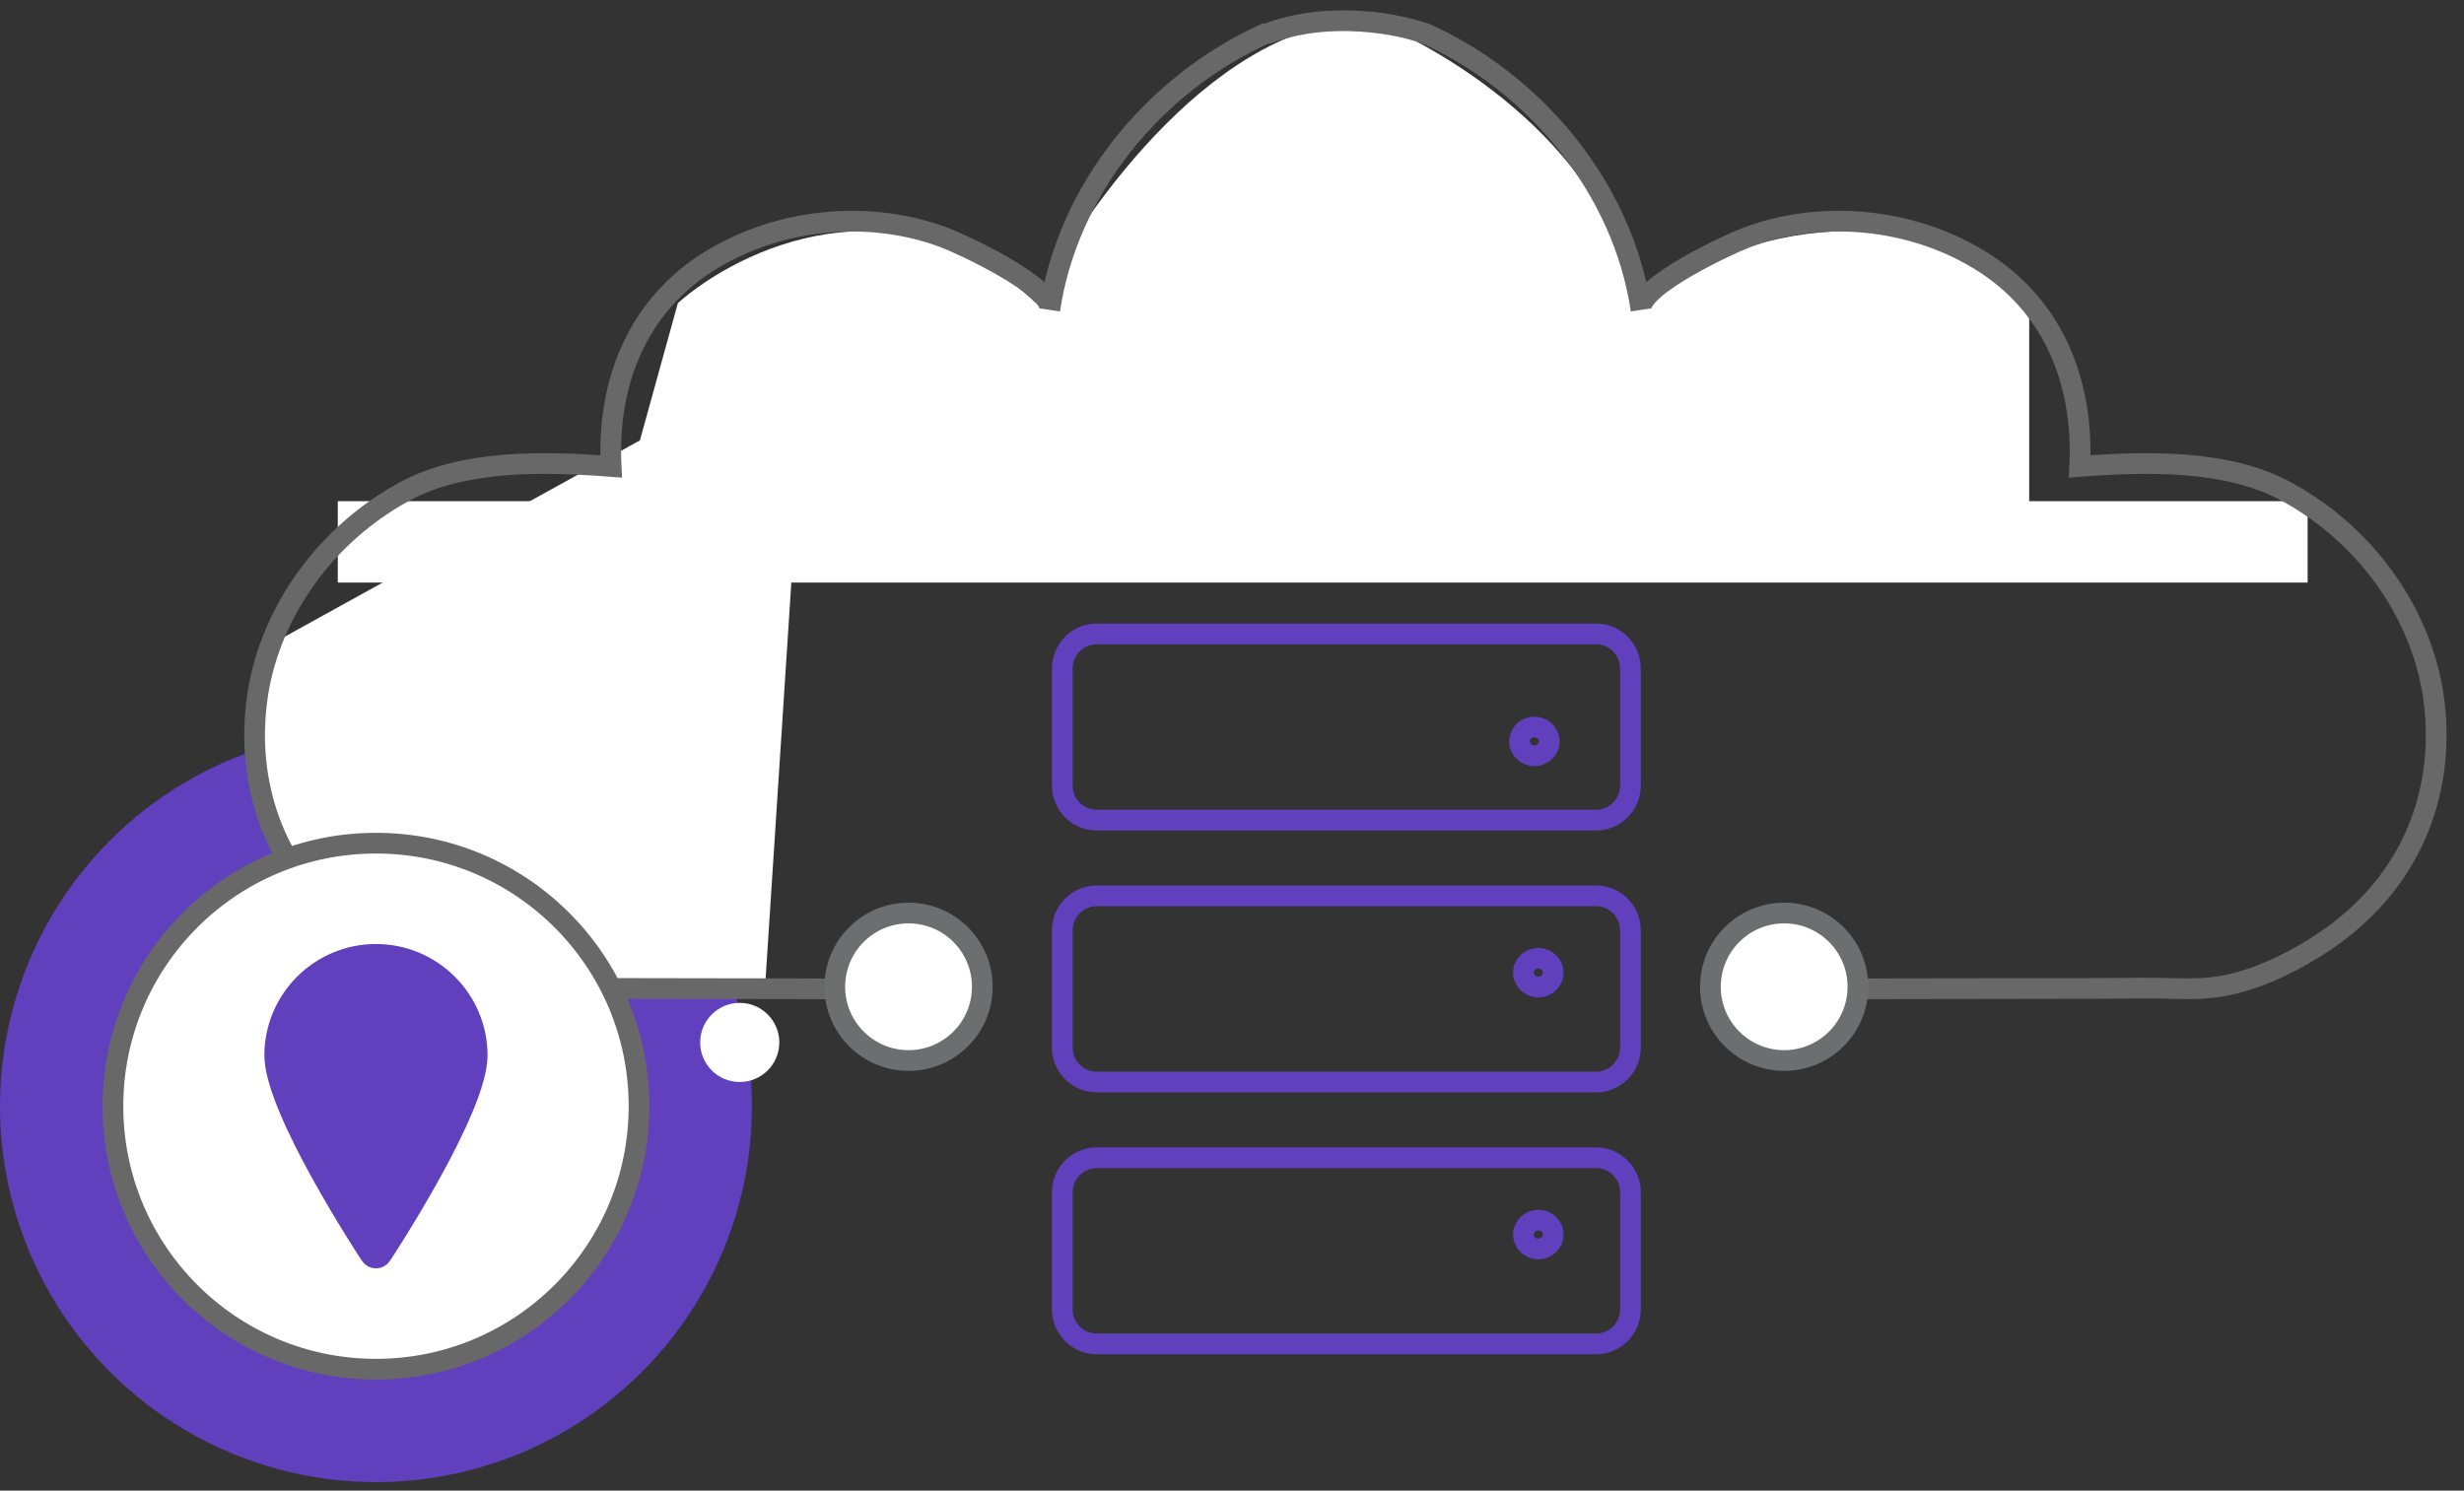 <svg width="119" height="72" viewBox="0 0 119 72" fill="none" xmlns="http://www.w3.org/2000/svg">
<rect x="0" y="0" width="119" height="72" fill="#333333" stroke="none"/>
<circle cx="18.158" cy="53.431" r="18.158" fill="#6140BE"/>
<path d="M12.558 31.413C10.461 47.925 25.75 48.886 30.904 47.925H36.933L38.243 27.744L98.001 26.171V14.639C91.291 8.349 82.45 12.018 78.868 14.639C77.819 7.301 70.044 2.495 66.287 1.01C58.949 0.801 52.396 10.009 50.037 14.639C43.328 8.349 35.709 12.018 32.739 14.639L30.904 21.272L12.558 31.413Z" fill="white"/>
<rect x="16.314" y="24.208" width="95.133" height="3.931" fill="white"/>
<path d="M45.63 47.767H40.033C38.697 47.755 37.373 47.755 36.037 47.755C33.536 47.755 31.035 47.742 28.534 47.742C27.608 47.742 26.669 47.718 25.742 47.73C24.79 47.755 23.824 47.804 22.871 47.668C21.191 47.421 19.523 46.63 18.121 45.753C16.758 44.912 15.554 43.837 14.614 42.589C12.616 39.944 11.955 36.645 12.457 33.469C13.106 29.465 15.779 25.782 19.537 23.742C22.395 22.185 26.325 22.284 29.514 22.531C29.302 18.379 30.863 14.449 34.793 12.299C38.022 10.507 42.137 10.161 45.63 11.483C46.398 11.767 50.87 13.831 50.698 14.968C51.545 9.246 55.647 4.056 61.218 1.572" stroke="#686868" stroke-miterlimit="10"/>
<path d="M84.324 47.767H89.921C91.258 47.755 92.581 47.755 93.918 47.755C96.418 47.755 98.919 47.742 101.42 47.742C102.346 47.742 103.286 47.718 104.212 47.73C105.165 47.755 106.131 47.804 107.083 47.668C108.764 47.421 110.431 46.63 111.834 45.753C113.197 44.912 114.401 43.837 115.34 42.589C117.338 39.944 118 36.645 117.497 33.469C116.849 29.465 114.176 25.782 110.418 23.742C107.56 22.185 103.63 22.284 100.441 22.531C100.653 18.379 99.091 14.449 95.161 12.299C91.933 10.507 87.818 10.161 84.324 11.483C83.557 11.767 79.084 13.831 79.256 14.968C78.409 9.246 74.308 4.056 68.737 1.572" stroke="#686868" stroke-miterlimit="10"/>
<path d="M68.945 1.666C67.668 1.163 64.166 0.46 61.1 1.666" stroke="#686868"/>
<path d="M74.104 35.116C74.501 35.116 74.823 35.427 74.823 35.811C74.823 36.194 74.501 36.506 74.104 36.506C73.708 36.506 73.386 36.195 73.386 35.811C73.386 35.427 73.708 35.116 74.104 35.116Z" stroke="#6140BE" stroke-miterlimit="22.926" stroke-linecap="round" stroke-linejoin="round"/>
<path d="M52.959 30.62H77.087C77.999 30.62 78.743 31.37 78.743 32.287V37.946C78.743 38.862 77.998 39.613 77.087 39.613H52.959C52.048 39.612 51.303 38.862 51.303 37.946V32.287C51.303 31.37 52.048 30.62 52.959 30.62Z" stroke="#6140BE" stroke-miterlimit="22.926" stroke-linecap="round" stroke-linejoin="round"/>
<path d="M52.959 43.271H77.087C77.998 43.271 78.743 44.021 78.743 44.938V50.596C78.743 51.513 77.998 52.264 77.087 52.264H52.959C52.048 52.263 51.303 51.513 51.303 50.596V44.937C51.303 44.021 52.048 43.271 52.959 43.271Z" stroke="#6140BE" stroke-miterlimit="22.926" stroke-linecap="round" stroke-linejoin="round"/>
<path d="M74.293 46.287C74.69 46.287 75.011 46.598 75.011 46.982C75.011 47.365 74.69 47.677 74.293 47.677C73.896 47.677 73.575 47.366 73.575 46.982C73.575 46.598 73.896 46.287 74.293 46.287Z" stroke="#6140BE" stroke-miterlimit="22.926" stroke-linecap="round" stroke-linejoin="round"/>
<path d="M52.959 55.922H77.087C77.998 55.922 78.743 56.672 78.743 57.589V63.247C78.743 64.164 77.998 64.915 77.087 64.915H52.959C52.048 64.914 51.303 64.164 51.303 63.247V57.589C51.303 56.672 52.048 55.922 52.959 55.922Z" stroke="#6140BE" stroke-miterlimit="22.926" stroke-linecap="round" stroke-linejoin="round"/>
<path d="M74.293 58.937C74.69 58.937 75.011 59.248 75.011 59.632C75.011 60.015 74.69 60.327 74.293 60.327C73.896 60.327 73.575 60.016 73.575 59.632C73.575 59.248 73.896 58.937 74.293 58.937Z" stroke="#6140BE" stroke-miterlimit="22.926" stroke-linecap="round" stroke-linejoin="round"/>
<circle cx="43.879" cy="47.663" r="3.562" fill="white" stroke="#6D6E70"/>
<circle cx="86.167" cy="47.663" r="3.562" fill="white" stroke="#6D6E70"/>
<circle cx="18.158" cy="53.431" r="12.704" fill="white" stroke="#686868"/>
<path d="M18.157 46.098C15.461 46.098 13.268 48.288 13.268 50.98C13.268 53.569 17.709 60.339 17.898 60.626C17.955 60.713 18.053 60.766 18.158 60.766C18.262 60.766 18.36 60.713 18.417 60.626C18.606 60.339 23.047 53.569 23.047 50.98C23.046 48.288 20.853 46.098 18.157 46.098ZM18.157 59.883C17.195 58.375 13.889 53.045 13.889 50.98C13.889 48.63 15.803 46.718 18.157 46.718C20.511 46.718 22.425 48.63 22.425 50.98C22.425 53.045 19.119 58.375 18.157 59.883Z" fill="#6140BE" stroke="#6140BE"/>
<path d="M13.73 51.316C13.395 53.227 16.537 58.125 18.15 60.335C19.87 58.089 21.972 53.386 22.808 51.316C22.426 47.732 19.742 46.637 18.448 46.537C14.148 47.015 14.148 48.926 13.73 51.316Z" fill="#6140BE"/>
<circle cx="35.726" cy="50.352" r="1.911" fill="white"/>
</svg>
